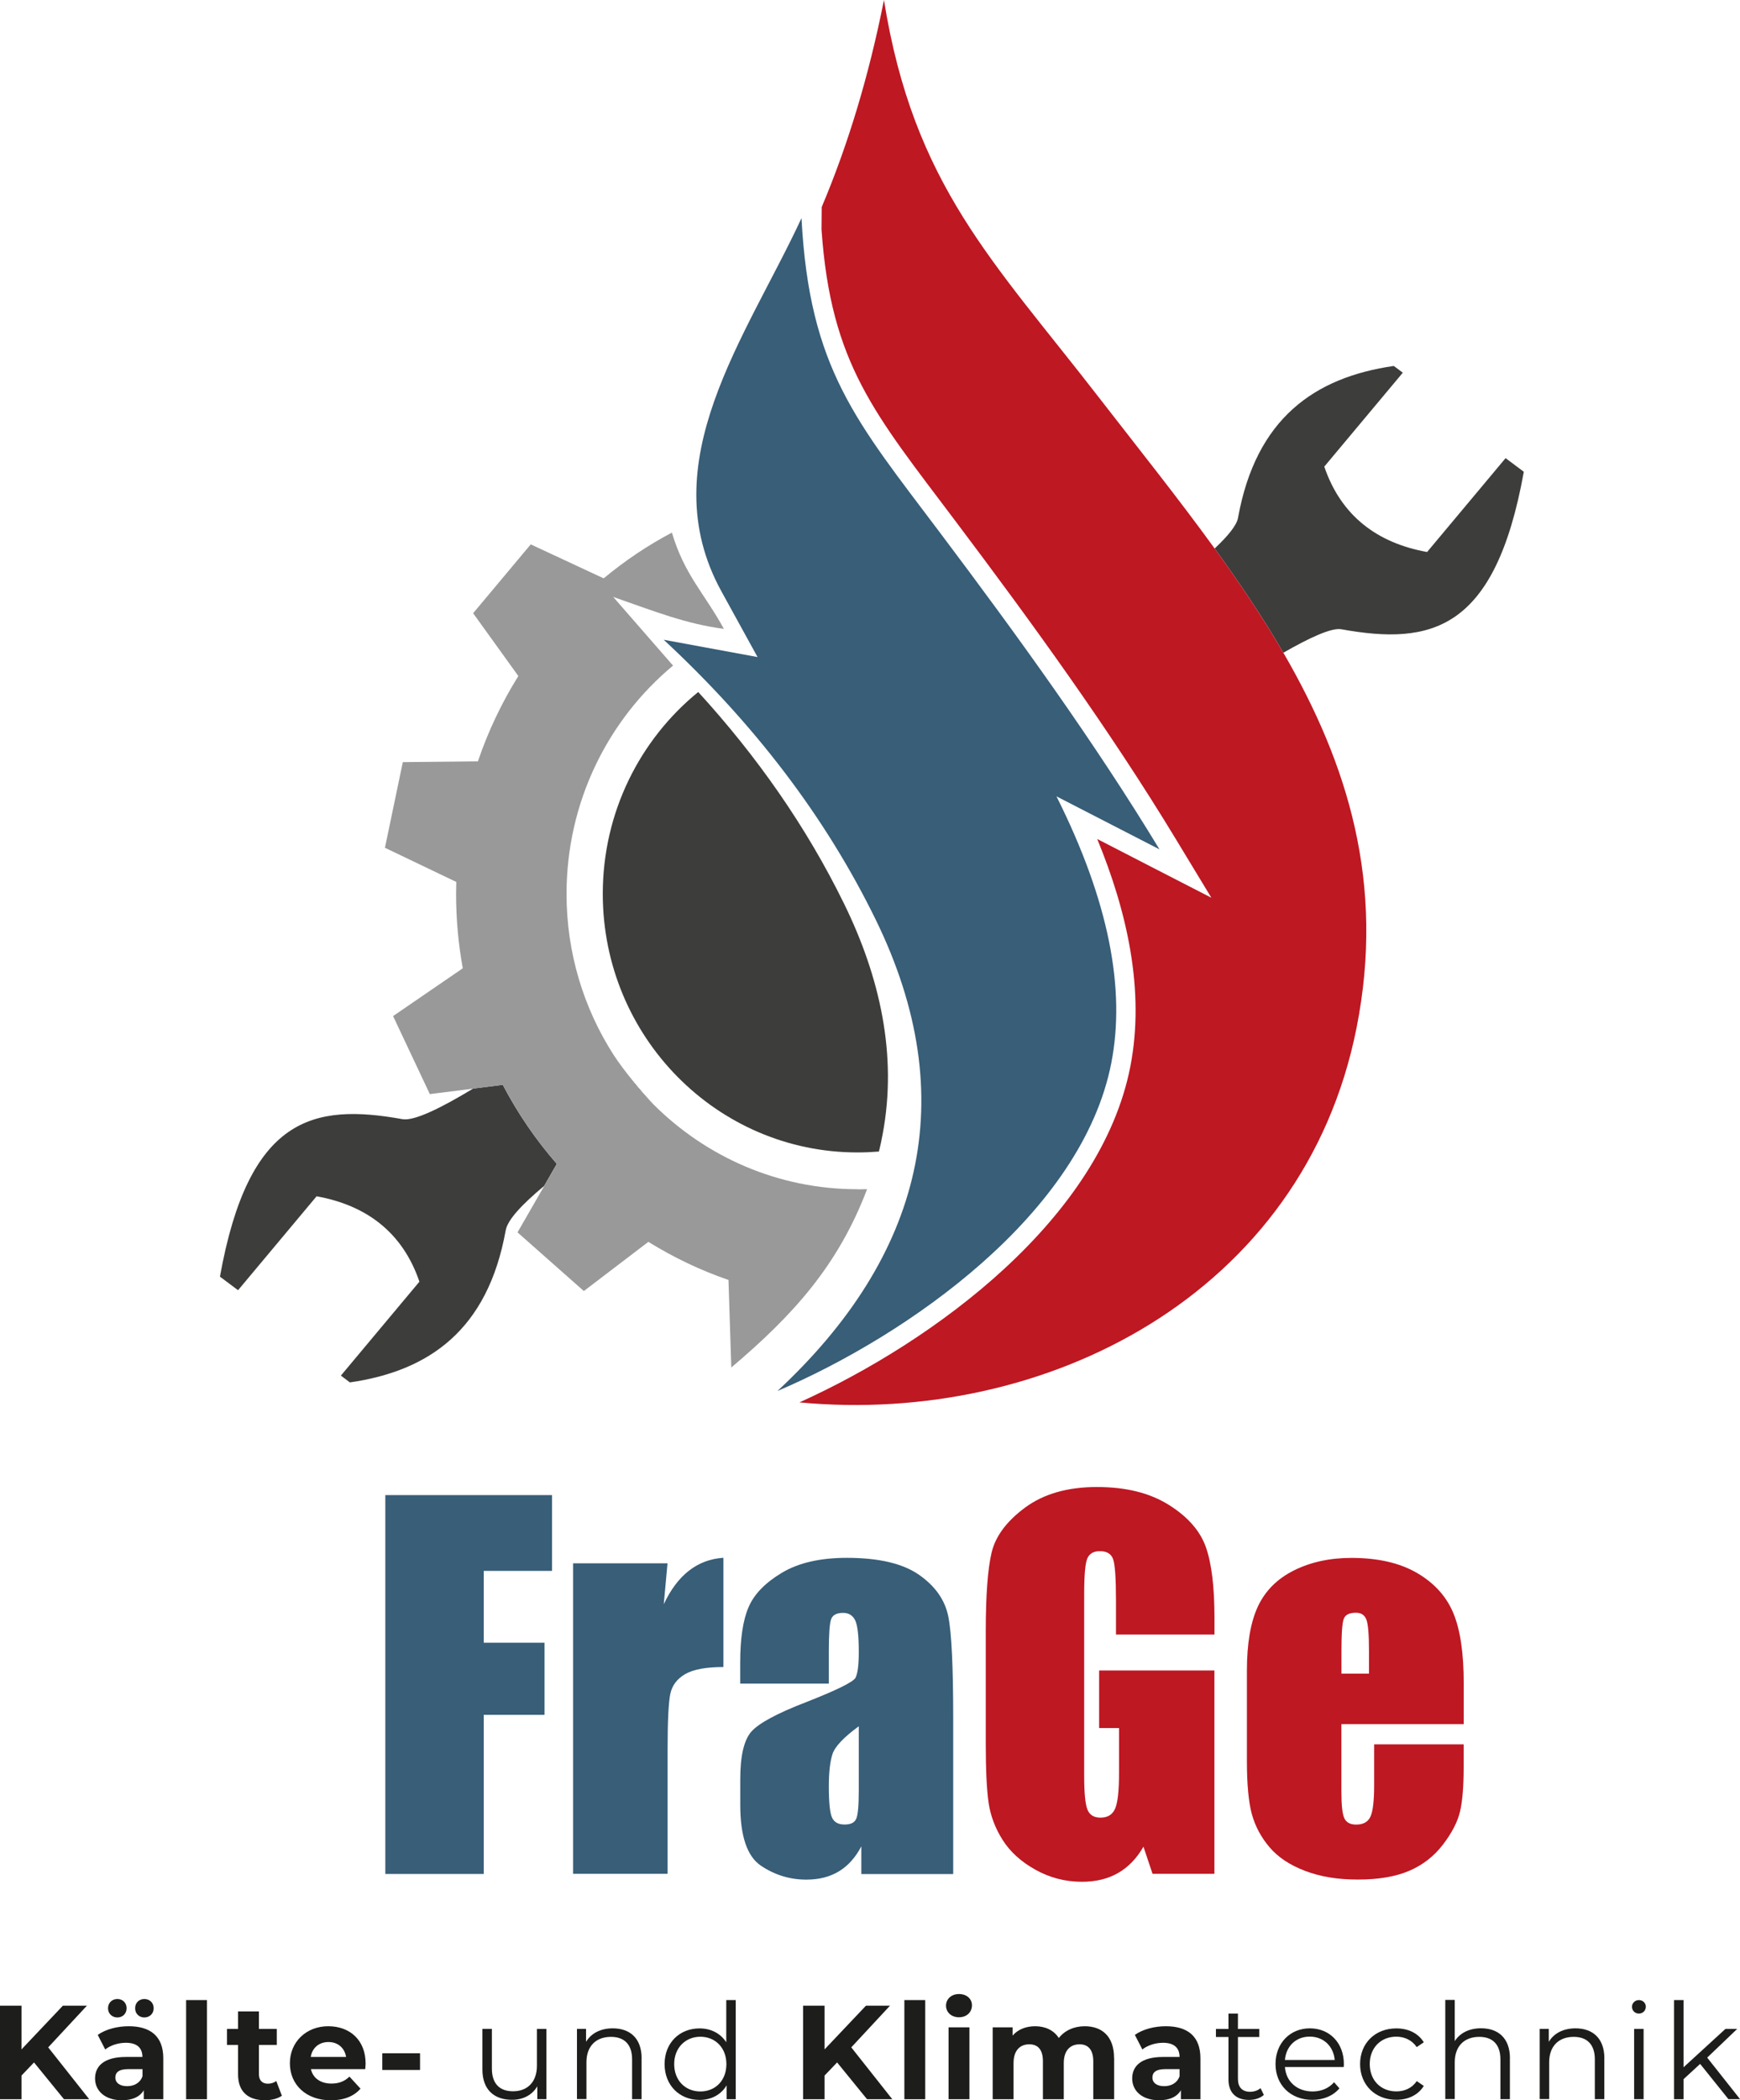 <?xml version="1.0" encoding="UTF-8"?>
<svg id="Ebene_1" data-name="Ebene 1" xmlns="http://www.w3.org/2000/svg" viewBox="0 0 273.65 330.07">
  <defs>
    <style>
      .cls-1 {
        fill: none;
      }

      .cls-2 {
        fill: #010101;
      }

      .cls-3 {
        fill: #1d1d1b;
      }

      .cls-4 {
        fill: #be1823;
      }

      .cls-5, .cls-6 {
        fill: #385e78;
      }

      .cls-6 {
        fill-rule: evenodd;
      }

      .cls-7 {
        fill: #3d3d3b;
      }

      .cls-8 {
        fill: #999;
      }
    </style>
  </defs>
  <g>
    <path class="cls-5" d="M60.6,234.96h26.22v11.91h-10.74v11.29h9.56v11.33h-9.56v25.01h-15.48v-59.54Z"/>
    <path class="cls-5" d="M104.98,245.69l-.59,6.42c2.16-4.6,5.28-7.03,9.38-7.3v17.17c-2.72,0-4.72.37-5.99,1.1-1.28.74-2.06,1.76-2.35,3.07-.29,1.31-.44,4.33-.44,9.06v19.27h-14.86v-48.8h14.86Z"/>
    <path class="cls-5" d="M130.35,264.59h-13.94v-3.27c0-3.78.43-6.69,1.31-8.73.87-2.05,2.62-3.85,5.24-5.42,2.62-1.57,6.03-2.35,10.22-2.35,5.03,0,8.81.89,11.36,2.67,2.55,1.78,4.08,3.96,4.6,6.55.52,2.59.77,7.91.77,15.98v24.49h-14.45v-4.35c-.91,1.74-2.08,3.05-3.51,3.92-1.43.87-3.14,1.31-5.13,1.31-2.6,0-4.98-.73-7.15-2.19-2.17-1.46-3.25-4.65-3.25-9.58v-4.01c0-3.65.58-6.14,1.73-7.46,1.15-1.32,4.01-2.87,8.57-4.63,4.88-1.91,7.49-3.2,7.83-3.86.34-.66.51-2.01.51-4.05,0-2.55-.19-4.21-.57-4.98-.38-.77-1.01-1.16-1.89-1.16-1.01,0-1.63.32-1.88.97-.25.65-.37,2.34-.37,5.06v5.11ZM135.06,271.29c-2.38,1.74-3.76,3.2-4.14,4.38-.38,1.18-.57,2.87-.57,5.07,0,2.53.17,4.16.5,4.89.33.74.99,1.1,1.97,1.1s1.54-.29,1.82-.86c.28-.58.42-2.09.42-4.54v-10.04Z"/>
    <path class="cls-4" d="M190.99,256.87h-15.48v-5.41c0-3.41-.15-5.54-.44-6.4-.29-.86-.99-1.29-2.1-1.29-.96,0-1.61.37-1.95,1.1-.34.74-.51,2.62-.51,5.66v28.57c0,2.67.17,4.43.51,5.28s1.03,1.27,2.06,1.27c1.13,0,1.89-.48,2.3-1.43s.61-2.82.61-5.59v-7.06h-3.13v-9.05h18.13v31.96h-9.73l-1.43-4.27c-1.05,1.84-2.39,3.22-3.99,4.14-1.61.92-3.5,1.38-5.69,1.38-2.6,0-5.04-.63-7.3-1.89-2.27-1.26-3.99-2.83-5.17-4.69-1.18-1.86-1.91-3.82-2.21-5.87-.29-2.05-.44-5.12-.44-9.21v-17.69c0-5.69.31-9.82.92-12.39.61-2.57,2.37-4.93,5.28-7.08,2.91-2.14,6.66-3.22,11.27-3.22s8.3.93,11.29,2.79c2.99,1.86,4.94,4.08,5.85,6.64.91,2.56,1.36,6.28,1.36,11.16v2.57Z"/>
    <path class="cls-4" d="M230.19,270.96h-19.23v10.55c0,2.21.16,3.63.48,4.27.32.64.93.96,1.84.96,1.13,0,1.88-.42,2.26-1.27s.57-2.48.57-4.91v-6.43h14.08v3.6c0,3.02-.19,5.33-.57,6.95s-1.27,3.35-2.67,5.18c-1.4,1.84-3.17,3.22-5.31,4.14-2.15.92-4.84,1.38-8.07,1.38s-5.91-.45-8.31-1.36c-2.4-.91-4.27-2.15-5.61-3.73s-2.26-3.32-2.78-5.22c-.51-1.9-.77-4.66-.77-8.29v-14.23c0-4.27.58-7.63,1.73-10.09,1.15-2.46,3.04-4.35,5.66-5.66,2.62-1.31,5.64-1.97,9.05-1.97,4.17,0,7.61.79,10.32,2.37,2.71,1.58,4.61,3.68,5.7,6.29,1.09,2.61,1.64,6.28,1.64,11.01v6.47ZM215.3,263.01v-3.57c0-2.53-.13-4.16-.4-4.89-.27-.74-.82-1.1-1.65-1.1-1.03,0-1.67.31-1.91.94-.25.63-.37,2.31-.37,5.06v3.57h4.34Z"/>
    <path class="cls-6" d="M126.05,34.26c1.24,23.77,8.67,32.02,21.76,49.42,12.39,16.46,24.34,32.98,34.54,49.8-5.4-2.78-10.8-5.56-16.2-8.33,8.28,16.5,10.88,30.33,8.63,41.88-4.62,23.7-31.93,42.79-52.51,51.57,22.75-21.15,29.19-45.98,15.46-74.06-8-16.36-19.28-30.95-33.35-44,4.92.91,9.83,1.81,14.76,2.72-1.9-3.45-3.79-6.89-5.69-10.34-11.13-20.25,3.98-40.03,12.61-58.66"/>
    <path class="cls-7" d="M132.79,142.11c-6-12.27-13.83-23.36-22.98-33.36-9.15,7.45-15.01,18.89-15.01,31.72,0,22.44,17.94,40.64,40.05,40.64,1.14,0,2.26-.05,3.38-.14.22-.9.42-1.8.58-2.71,2.37-12.54-.49-24.84-6.02-36.15Z"/>
    <line class="cls-1" x1="82.26" y1="165.99" x2="82.26" y2="165.99"/>
    <g>
      <path class="cls-7" d="M236.79,71.99l-12.35,14.76c-7.83-1.41-13.53-5.67-16.17-13.42l12.35-14.76-1.42-1.06c-12.45,1.8-21.68,8.23-24.5,23.89-.21,1.17-1.62,2.87-3.67,4.8,3.9,5.38,7.57,10.81,10.8,16.38,4.11-2.36,7.59-3.97,9.12-3.69,14.09,2.54,24.19.31,28.7-24.75l-2.85-2.13Z"/>
      <path class="cls-4" d="M201.82,102.57c-3.23-5.56-6.89-10.99-10.8-16.38-5.72-7.89-11.95-15.67-18.09-23.59-16.67-21.54-29.24-33.46-33.91-62.6-2.39,12.04-5.69,22.84-9.79,32.54l-.03,3.53c1.47,21.19,8.38,28.96,21.04,45.79,12.2,16.2,24.19,32.7,34.71,50.05l5.56,9.17-9.54-4.9c-2.8-1.44-5.61-2.89-8.41-4.33,4.66,11.3,7.54,23.77,5.21,35.75-4.65,23.85-30.63,43.12-52.04,52.79,38.7,3.64,79.29-16.91,87.62-58.88,4.49-22.64-1.36-41.44-11.52-58.94Z"/>
    </g>
    <g>
      <path class="cls-2" d="M102.77,173.56c-2.35-2.45-4.46-5.03-6.27-7.78,1.81,2.82,3.91,5.43,6.27,7.78Z"/>
      <path class="cls-7" d="M79.07,170.48l-4.65.59c-5.08,3.07-9.29,5.14-11.13,4.81-14.09-2.54-24.19-.31-28.7,24.75l2.85,2.13,12.35-14.76c7.83,1.41,13.53,5.67,16.17,13.42l-12.35,14.76,1.42,1.07c12.45-1.8,21.68-8.23,24.5-23.89.3-1.69,2.63-4.14,6.05-6.99l1.99-3.46c-3.29-3.77-6.15-7.94-8.5-12.43Z"/>
      <path class="cls-8" d="M134.84,186.89c-12.49,0-23.81-5.09-32.07-13.33-2.36-2.35-4.46-4.96-6.27-7.78-4.67-7.28-7.4-15.96-7.4-25.29,0-14.46,6.52-27.38,16.75-35.89l-9.41-10.79c6.57,2.29,11.44,4.24,17.41,5.02-3.13-5.68-6.2-8.48-8.18-15.13-3.83,2.02-7.42,4.44-10.73,7.19l-11.47-5.34-9.06,10.82,7.11,9.87h0c-2.61,4.18-4.75,8.67-6.36,13.41l-11.81.12-2.81,13.46,11.22,5.37c-.01.63-.03,1.26-.03,1.89,0,3.99.36,7.89,1.05,11.68l-10.96,7.51,5.78,12.26,6.83-.86,4.65-.59c2.35,4.49,5.21,8.66,8.5,12.43l-1.99,3.46-4.2,7.29,10.43,9.22,10.15-7.73c3.94,2.44,8.15,4.46,12.6,5.99l.44,13.76c9.82-8.31,16.8-16.07,21.36-28.03-.51.01-1.01.03-1.52.03Z"/>
    </g>
  </g>
  <g>
    <path class="cls-3" d="M5.35,324.12l-1.97,2.06v3.72H0v-14.7h3.38v6.87l6.51-6.87h3.78l-6.09,6.55,6.45,8.15h-3.97l-4.7-5.77Z"/>
    <path class="cls-3" d="M25.68,323.45v6.45h-3.07v-1.41c-.61,1.03-1.78,1.57-3.44,1.57-2.65,0-4.22-1.47-4.22-3.42s1.41-3.38,4.85-3.38h2.6c0-1.41-.84-2.23-2.6-2.23-1.2,0-2.44.4-3.25,1.05l-1.18-2.29c1.24-.88,3.07-1.36,4.87-1.36,3.44,0,5.44,1.6,5.44,5.02ZM16.99,315.6c0-.86.65-1.45,1.47-1.45s1.45.59,1.45,1.45-.63,1.45-1.45,1.45-1.47-.59-1.47-1.45ZM22.41,326.33v-1.16h-2.25c-1.53,0-2.02.57-2.02,1.32,0,.82.69,1.36,1.85,1.36,1.09,0,2.04-.5,2.41-1.53ZM21.25,315.6c0-.86.63-1.45,1.45-1.45s1.47.59,1.47,1.45-.65,1.45-1.47,1.45-1.45-.59-1.45-1.45Z"/>
    <path class="cls-3" d="M29.27,314.32h3.28v15.58h-3.28v-15.58Z"/>
    <path class="cls-3" d="M44.33,329.35c-.67.48-1.66.71-2.67.71-2.67,0-4.22-1.37-4.22-4.05v-4.64h-1.74v-2.52h1.74v-2.75h3.28v2.75h2.81v2.52h-2.81v4.6c0,.96.52,1.49,1.41,1.49.48,0,.97-.15,1.32-.42l.88,2.31Z"/>
    <path class="cls-3" d="M57.45,325.17h-8.55c.31,1.41,1.51,2.27,3.23,2.27,1.2,0,2.06-.36,2.83-1.09l1.74,1.89c-1.05,1.2-2.62,1.83-4.66,1.83-3.91,0-6.45-2.46-6.45-5.82s2.58-5.82,6.03-5.82,5.88,2.23,5.88,5.86c0,.25-.04.61-.06.88ZM48.87,323.26h5.56c-.23-1.43-1.3-2.35-2.77-2.35s-2.56.9-2.79,2.35Z"/>
    <path class="cls-3" d="M60.12,322.68h5.94v2.62h-5.94v-2.62Z"/>
    <path class="cls-3" d="M85.93,318.85v11.04h-1.43v-2.02c-.78,1.34-2.2,2.12-3.97,2.12-2.81,0-4.66-1.58-4.66-4.75v-6.4h1.49v6.26c0,2.35,1.22,3.55,3.32,3.55,2.31,0,3.76-1.49,3.76-4.01v-5.79h1.49Z"/>
    <path class="cls-3" d="M100.9,323.49v6.4h-1.49v-6.26c0-2.33-1.22-3.53-3.32-3.53-2.37,0-3.86,1.47-3.86,3.99v5.79h-1.49v-11.04h1.43v2.04c.8-1.34,2.29-2.12,4.2-2.12,2.69,0,4.54,1.55,4.54,4.72Z"/>
    <path class="cls-3" d="M115.71,314.32v15.58h-1.43v-2.18c-.9,1.49-2.44,2.29-4.26,2.29-3.15,0-5.5-2.29-5.5-5.63s2.35-5.61,5.5-5.61c1.76,0,3.28.76,4.2,2.18v-6.63h1.49ZM114.24,324.38c0-2.58-1.76-4.3-4.09-4.3s-4.12,1.72-4.12,4.3,1.76,4.3,4.12,4.3,4.09-1.72,4.09-4.3Z"/>
    <path class="cls-3" d="M131.65,324.12l-1.97,2.06v3.72h-3.38v-14.7h3.38v6.87l6.51-6.87h3.78l-6.09,6.55,6.45,8.15h-3.97l-4.7-5.77Z"/>
    <path class="cls-3" d="M142.23,314.32h3.28v15.58h-3.28v-15.58Z"/>
    <path class="cls-3" d="M148.78,315.2c0-1.03.82-1.83,2.04-1.83s2.04.76,2.04,1.76c0,1.09-.82,1.89-2.04,1.89s-2.04-.8-2.04-1.83ZM149.18,318.6h3.28v11.3h-3.28v-11.3Z"/>
    <path class="cls-3" d="M175.22,323.43v6.47h-3.28v-5.96c0-1.83-.82-2.67-2.14-2.67-1.47,0-2.5.94-2.5,2.96v5.67h-3.28v-5.96c0-1.83-.78-2.67-2.14-2.67-1.45,0-2.48.94-2.48,2.96v5.67h-3.28v-11.3h3.13v1.3c.84-.97,2.1-1.47,3.55-1.47,1.57,0,2.92.61,3.72,1.85.9-1.16,2.37-1.85,4.07-1.85,2.69,0,4.62,1.55,4.62,5Z"/>
    <path class="cls-3" d="M188.79,323.45v6.45h-3.07v-1.41c-.61,1.03-1.78,1.57-3.44,1.57-2.65,0-4.22-1.47-4.22-3.42s1.41-3.38,4.85-3.38h2.6c0-1.41-.84-2.23-2.6-2.23-1.2,0-2.44.4-3.25,1.05l-1.18-2.29c1.24-.88,3.06-1.36,4.87-1.36,3.44,0,5.44,1.6,5.44,5.02ZM185.51,326.33v-1.16h-2.25c-1.53,0-2.02.57-2.02,1.32,0,.82.69,1.36,1.85,1.36,1.09,0,2.04-.5,2.41-1.53Z"/>
    <path class="cls-3" d="M198.76,329.23c-.59.53-1.47.78-2.33.78-2.08,0-3.23-1.18-3.23-3.21v-6.68h-1.97v-1.26h1.97v-2.42h1.49v2.42h3.36v1.26h-3.36v6.59c0,1.3.67,2.02,1.91,2.02.61,0,1.22-.19,1.64-.57l.53,1.07Z"/>
    <path class="cls-3" d="M211.32,324.84h-9.24c.17,2.31,1.93,3.84,4.35,3.84,1.34,0,2.54-.48,3.38-1.45l.84.96c-.99,1.18-2.52,1.81-4.26,1.81-3.44,0-5.79-2.35-5.79-5.63s2.29-5.61,5.4-5.61,5.35,2.29,5.35,5.61c0,.12-.02.29-.02.46ZM202.08,323.73h7.83c-.19-2.16-1.76-3.67-3.93-3.67s-3.72,1.51-3.9,3.67Z"/>
    <path class="cls-3" d="M213.9,324.38c0-3.3,2.39-5.61,5.69-5.61,1.87,0,3.44.74,4.33,2.18l-1.11.76c-.76-1.11-1.93-1.64-3.21-1.64-2.41,0-4.18,1.72-4.18,4.3s1.76,4.3,4.18,4.3c1.28,0,2.46-.5,3.21-1.62l1.11.76c-.88,1.43-2.46,2.18-4.33,2.18-3.3,0-5.69-2.33-5.69-5.63Z"/>
    <path class="cls-3" d="M237.46,323.49v6.4h-1.49v-6.26c0-2.33-1.22-3.53-3.32-3.53-2.37,0-3.86,1.47-3.86,3.99v5.79h-1.49v-15.58h1.49v6.47c.82-1.28,2.27-2.02,4.14-2.02,2.69,0,4.54,1.55,4.54,4.72Z"/>
    <path class="cls-3" d="M252.31,323.49v6.4h-1.49v-6.26c0-2.33-1.22-3.53-3.32-3.53-2.37,0-3.86,1.47-3.86,3.99v5.79h-1.49v-11.04h1.43v2.04c.8-1.34,2.29-2.12,4.2-2.12,2.69,0,4.54,1.55,4.54,4.72Z"/>
    <path class="cls-3" d="M256.66,315.37c0-.57.48-1.05,1.09-1.05s1.09.46,1.09,1.03c0,.61-.46,1.09-1.09,1.09s-1.09-.48-1.09-1.07ZM257,318.85h1.49v11.04h-1.49v-11.04Z"/>
    <path class="cls-3" d="M267.37,324.36l-2.6,2.39v3.15h-1.49v-15.58h1.49v10.56l6.59-6.03h1.85l-4.72,4.51,5.17,6.53h-1.83l-4.45-5.54Z"/>
  </g>
</svg>